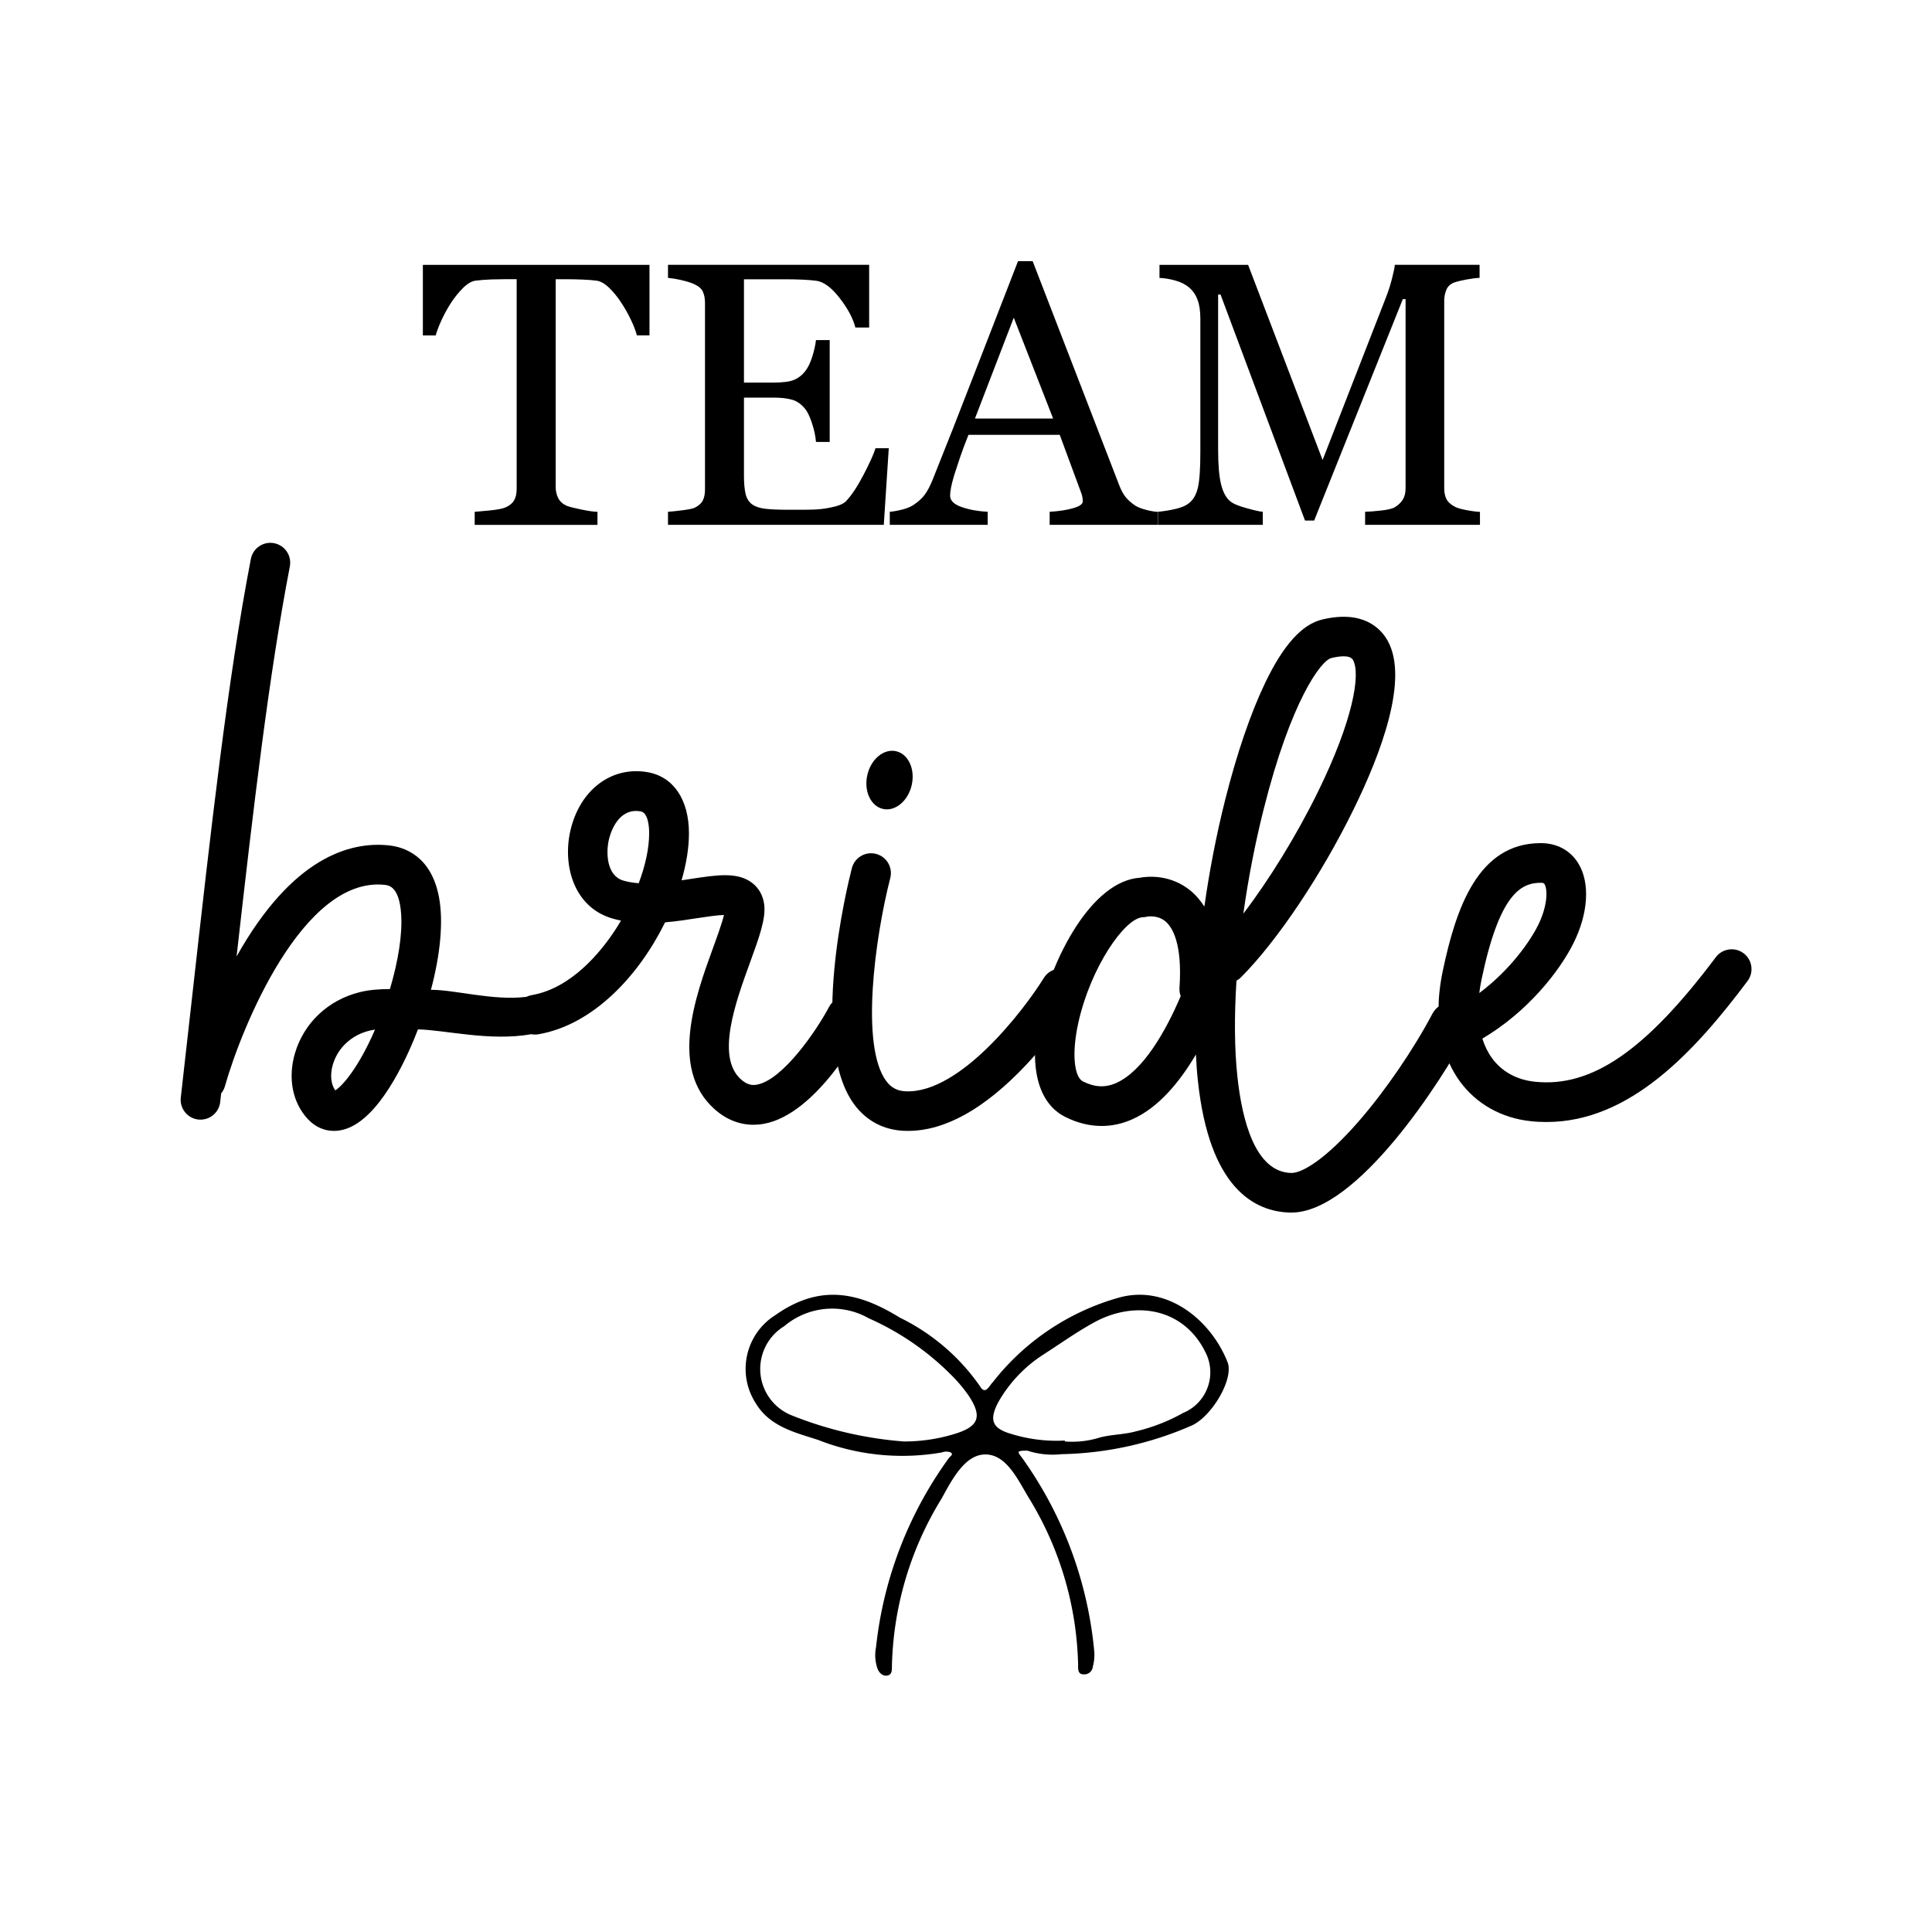 <svg xmlns="http://www.w3.org/2000/svg" viewBox="0 0 400 400" style="enable-background:new 0 0 400 400" xml:space="preserve"><g><path d="M134.47 69.44h-2.61c-.23-.91-.64-1.99-1.24-3.24-.6-1.25-1.26-2.43-2-3.54-.76-1.17-1.59-2.18-2.49-3.06-.9-.87-1.77-1.37-2.6-1.49-.79-.11-1.77-.18-2.96-.23-1.2-.05-2.3-.07-3.31-.07h-2.21v43.05c0 .83.18 1.6.53 2.29.36.69.97 1.24 1.86 1.61.46.18 1.41.42 2.86.72s2.59.47 3.4.49v2.7H98.28v-2.7c.71-.05 1.79-.15 3.24-.3 1.45-.15 2.46-.34 3.02-.57.83-.33 1.45-.81 1.84-1.42s.59-1.45.59-2.48V57.8h-2.21c-.78 0-1.76.02-2.92.05-1.16.04-2.28.12-3.34.25-.83.1-1.7.6-2.6 1.49s-1.73 1.91-2.49 3.06c-.74 1.14-1.41 2.35-2 3.63-.58 1.28-.98 2.33-1.21 3.17h-2.65V54.84h46.92v14.6zM184.01 92.81l-1.03 15.85H138.3v-2.7c.76-.05 1.77-.16 3.03-.32s2.08-.33 2.47-.51c.81-.39 1.37-.88 1.69-1.48s.47-1.38.47-2.31V62.66c0-.84-.14-1.58-.42-2.22-.27-.64-.86-1.17-1.74-1.57-.69-.33-1.6-.62-2.75-.88s-2.07-.4-2.75-.46v-2.7h41.65v12.98h-2.85c-.5-1.93-1.6-3.97-3.28-6.13-1.68-2.16-3.28-3.34-4.8-3.55-.78-.1-1.72-.18-2.81-.23-1.09-.05-2.33-.08-3.72-.08h-8.46v21.39h6.07c1.95 0 3.37-.18 4.27-.55.9-.37 1.69-.98 2.37-1.84.55-.73 1.03-1.71 1.42-2.94.39-1.23.65-2.39.78-3.47h2.84V91.5h-2.84c-.1-1.21-.37-2.5-.82-3.85-.44-1.35-.9-2.33-1.38-2.94-.78-.98-1.67-1.63-2.67-1.93-1-.3-2.32-.46-3.97-.46h-6.07v16.14c0 1.61.12 2.89.34 3.82.23.93.67 1.64 1.32 2.12.66.48 1.56.79 2.7.93 1.14.14 2.75.21 4.86.21h3.3c1.36 0 2.52-.05 3.45-.15.96-.1 1.95-.29 2.98-.55 1.03-.27 1.75-.62 2.18-1.08 1.16-1.21 2.38-3.06 3.66-5.52 1.28-2.47 2.09-4.28 2.45-5.44h2.74zM239.69 108.66h-22.37v-2.7c1.97-.12 3.61-.37 4.91-.76 1.3-.37 1.95-.85 1.95-1.4 0-.23-.02-.51-.08-.83-.05-.33-.13-.62-.23-.87l-4.46-12.07h-18.9c-.71 1.77-1.28 3.31-1.73 4.63-.44 1.31-.84 2.53-1.2 3.64-.33 1.09-.55 1.97-.68 2.65-.13.69-.19 1.24-.19 1.67 0 1.02.79 1.8 2.39 2.36 1.59.55 3.39.88 5.39.98v2.7h-20.27v-2.7c.65-.05 1.48-.19 2.46-.43.99-.24 1.8-.57 2.43-.97 1.01-.68 1.8-1.39 2.35-2.14s1.1-1.78 1.63-3.09c2.71-6.75 5.7-14.34 8.95-22.76 3.27-8.42 6.17-15.92 8.73-22.5h3.03l17.94 46.43c.38.99.81 1.79 1.29 2.39.48.61 1.15 1.2 2.01 1.79.58.35 1.34.65 2.28.89.93.24 1.72.37 2.35.4v2.69zm-21.65-22-8.15-20.89-8.04 20.89h16.19zM306.41 108.66h-23.78v-2.7c.86-.02 1.96-.11 3.31-.26 1.35-.15 2.28-.37 2.79-.65.78-.48 1.36-1.03 1.73-1.65.37-.62.55-1.4.55-2.33V61.93h-.57l-18.36 45.85h-1.89l-17.49-46.8h-.5V93.1c0 3.11.2 5.47.59 7.09.39 1.62.99 2.78 1.8 3.49.55.54 1.7 1.04 3.45 1.52 1.74.48 2.88.74 3.41.76v2.7h-21.73v-2.7c1.14-.1 2.33-.29 3.58-.57 1.25-.28 2.22-.69 2.91-1.25.88-.71 1.49-1.79 1.82-3.26.33-1.47.49-3.92.49-7.36V66c0-1.6-.19-2.9-.57-3.91-.37-1.01-.92-1.83-1.63-2.46-.78-.69-1.74-1.19-2.88-1.52-1.14-.33-2.26-.52-3.38-.57v-2.7h18.35l15.42 40.4L287 61.44c.48-1.24.89-2.53 1.23-3.89.34-1.35.53-2.26.55-2.72h17.55v2.7c-.71.02-1.61.14-2.71.34-1.1.2-1.9.4-2.41.57-.86.3-1.44.81-1.74 1.52-.3.71-.46 1.48-.46 2.31v38.81c0 .89.15 1.63.46 2.24.3.61.88 1.13 1.74 1.59.46.26 1.27.49 2.43.71 1.17.22 2.09.33 2.77.36v2.68zM178.87 212.36c-.99 1.88-10.01 18.42-20.77 20.32-.71.13-1.41.19-2.11.19-2.94 0-5.72-1.12-8.13-3.3-9.3-8.4-3.86-23.35-.26-33.24.82-2.26 1.88-5.16 2.29-6.9-1.45.04-3.76.4-5.57.67-2.05.32-4.29.66-6.62.86-5.4 10.96-14.83 21.22-26.25 23.18-.5.08-.99.07-1.45-.02-8.53 1.52-17.7-.86-23.46-1-1.93 5.03-7.01 16.71-13.65 20.07-1.25.63-2.53.95-3.76.95-1.99 0-3.87-.82-5.37-2.42-3.2-3.4-4.2-8.49-2.7-13.63 1.85-6.3 6.86-11.04 13.41-12.67 1.95-.49 4.05-.64 6.26-.65 1.75-5.85 2.61-11.44 2.32-15.57-.4-5.68-2.58-5.91-3.4-6-16.92-1.8-29.62 29.48-33.08 41.68-.16.57-.43 1.07-.78 1.49-.07.6-.14 1.2-.2 1.8-.24 2.09-2.01 3.64-4.07 3.64-.16 0-.32-.01-.47-.02-2.25-.26-3.87-2.29-3.62-4.55.79-6.95 1.55-13.74 2.29-20.35 3.99-35.61 7.43-66.35 12.22-91.18.43-2.22 2.59-3.68 4.81-3.25 2.23.43 3.68 2.58 3.26 4.81-4.29 22.22-7.5 49.46-11.03 80.76 11.51-20.54 23.5-23.86 31.55-23 3.2.34 8.8 2.2 10.38 10.84.9 4.94.27 11.73-1.69 19.06 5.07-.01 12.87 2.3 19.75 1.46.34-.17.72-.29 1.11-.36 8.2-1.41 14.27-8.92 17.15-13.28.47-.7.92-1.42 1.34-2.15-.58-.12-1.16-.26-1.72-.42-7.96-2.27-10.43-10.87-8.76-18.19 1.93-8.43 8.49-13.42 15.97-12.12 5.37.93 8.58 5.67 8.58 12.69 0 2.94-.53 6.26-1.53 9.7.67-.1 1.34-.2 1.98-.3 5.35-.82 9.58-1.47 12.6.81 1.42 1.07 2.29 2.63 2.53 4.5.36 2.93-1 6.67-2.88 11.85-3.02 8.29-7.16 19.64-1.96 24.33 1.39 1.25 2.46 1.27 3.31 1.12 5.38-.96 12.39-11.24 14.94-16.07 1.06-2.01 3.54-2.77 5.55-1.72 1.98 1.09 2.75 3.57 1.69 5.58zm-101.23.82c-.43.05-.83.13-1.2.22-3.69.92-6.51 3.55-7.53 7.02-.61 2.07-.41 4.06.5 5.33 1.47-.9 4.78-4.62 8.23-12.57zm56.76-40.6c.01-1.29-.17-4.32-1.76-4.59-.33-.06-.65-.09-.95-.09-4.05 0-5.39 4.9-5.63 5.95-.66 2.87-.4 7.5 3.01 8.47 1 .29 2.07.46 3.17.54 1.39-3.7 2.16-7.3 2.16-10.28z"/><path d="M223.09 206.78c-.17.28-4.33 6.97-10.6 13.64-8.57 9.11-16.81 13.72-24.5 13.72-.31 0-.61-.01-.91-.02-4.2-.2-7.73-2.09-10.22-5.46-9.42-12.77-1.43-45.27-.49-48.92.57-2.2 2.81-3.52 5-2.95 2.19.56 3.52 2.8 2.95 5-3.17 12.38-6.22 34.74-.85 42.01 1.03 1.39 2.26 2.05 4 2.14 11.25.55 24.49-16.76 28.64-23.46 1.2-1.93 3.72-2.52 5.65-1.33 1.93 1.17 2.52 3.7 1.33 5.63zm-40.28-39.3c-2.54-.57-3.99-3.72-3.24-7.01.74-3.3 3.41-5.51 5.95-4.94s3.99 3.71 3.24 7.01-3.41 5.51-5.95 4.94z"/><path d="M303.84 213.65c-5.14 9.75-22.78 37.4-36.48 37.4h-.25c-7.41-.18-16.74-5.07-19.1-27.3-.19-1.73-.32-3.55-.41-5.43-3.37 5.72-7.76 11.02-13.18 13.42-2.06.92-4.2 1.38-6.34 1.38-2.54 0-5.1-.64-7.6-1.91-5.69-2.89-7.58-10.68-5.19-21.36 2.54-11.36 10.63-27.43 20.73-28.13 1.57-.29 6.35-.76 10.56 2.76 1.07.9 1.98 1.98 2.77 3.22 1.04-7.35 2.48-14.85 4.31-22.11 2.42-9.61 5.29-18.01 8.31-24.28 3.74-7.77 7.59-12.04 11.76-13.04 8.51-2.05 12.16 1.86 13.56 4.37 4.45 7.93-1.37 23.37-7.04 34.92-6.69 13.65-15.85 27.3-23.32 34.78-.28.29-.6.52-.93.7-.47 7.31-.43 14.1.19 19.85.96 9 3.66 19.78 11.14 19.96h.06c2.22 0 7.01-2.78 13.86-10.63 5.51-6.31 11.38-14.89 15.34-22.38 1.06-2.01 3.54-2.78 5.54-1.72 1.99 1.04 2.76 3.52 1.71 5.53zm-59.39-7.42c-.2-.53-.29-1.11-.25-1.71.64-9.31-1.55-12.62-2.91-13.76-1.05-.88-2.26-1.04-3.03-1.04-.45 0-.74.05-.75.06-.28.07-.58.11-.87.12-3.77.11-10.81 10.37-13.36 21.74-1.55 6.95-.72 11.42.9 12.24 2.45 1.24 4.63 1.35 6.9.35 5.57-2.47 10.25-10.67 13.37-18zm12.97-17.07c5.35-7.01 11.03-16.22 15.45-25.23 7.27-14.82 8.88-24.38 7.25-27.29-.32-.57-1.06-.76-1.94-.76-.81 0-1.72.16-2.54.36-2.14.51-8.38 8.85-14.02 31.34-1.79 7.1-3.2 14.43-4.2 21.58z"/><path d="M320.19 232.3c-1.07 0-2.16-.05-3.26-.17-6.06-.64-11.27-3.57-14.68-8.24-2.95-4.06-5.96-11.32-3.54-22.86 2.75-13.09 7.32-26.47 20.29-26.47 3.34 0 6.09 1.48 7.76 4.17 2.48 4.02 2.1 10.36-1 16.57-2.89 5.79-9.48 14.2-18.85 19.73.47 1.51 1.13 2.86 1.98 4.03 2.04 2.81 5.12 4.5 8.89 4.9 11.78 1.24 22.97-6.47 37.46-25.78 1.36-1.81 3.93-2.18 5.75-.82 1.81 1.36 2.18 3.93.82 5.75-10.92 14.56-24.33 29.19-41.62 29.19zM319 182.77c-4.18 0-8.57 2.42-12.25 19.95-.2.98-.37 1.94-.48 2.88 6.35-4.74 10.5-10.69 12.14-13.98 2.05-4.11 2.03-7.49 1.36-8.58-.09-.14-.17-.27-.77-.27z"/><path d="M219.79 301.07c-2.39.26-4.81.02-7.09-.73-.54 0-1.55 0-1.77.22-.22.22.5 1 .82 1.46 8.4 11.8 13.51 25.61 14.82 40.05.05 1-.05 2.02-.31 2.99-.1.95-.92 1.66-1.87 1.6-1.27 0-1.18-1.09-1.18-2-.28-12.32-3.86-24.35-10.37-34.81-2.18-3.68-4.54-8.68-8.77-8.72-4.23-.05-6.91 5.09-9.09 9.08-6.5 10.49-10.06 22.53-10.32 34.86 0 .78 0 1.63-.91 1.83-.91.18-1.68-.46-2.05-1.37-.52-1.45-.63-3.03-.32-4.55 1.52-14.13 6.73-27.63 15.09-39.13.27-.36 1-.72.36-1.14-.59-.23-1.24-.23-1.82 0-8.62 1.5-17.49.61-25.63-2.59-4.55-1.5-10-2.67-12.96-7.67-3.89-6.13-2.07-14.25 4.05-18.13.03-.02.05-.04.08-.05 9.46-6.68 17.5-4.55 25.77.54 6.62 3.23 12.32 8.1 16.54 14.14 1.14 1.99 1.91 0 2.68-.77 6.57-8.41 15.65-14.53 25.91-17.46 10.09-2.95 19.28 4.55 22.73 13.37 1.27 3.54-3.36 11.22-7.45 13.05a70.384 70.384 0 0 1-26.94 5.93zm-32.69-2.63c3.56.01 7.1-.51 10.5-1.55 5.14-1.55 5.86-3.64 2.81-8.14-.81-1.13-1.69-2.21-2.63-3.22-5.09-5.33-11.17-9.61-17.91-12.59-5.6-3.18-12.58-2.53-17.5 1.63-4.88 2.98-6.44 9.35-3.46 14.24 1.2 1.97 3.02 3.48 5.19 4.3 7.36 2.93 15.12 4.72 23 5.33zm33.37 0c2.45.19 4.92-.09 7.27-.83 2.4-.63 5.04-.59 7.45-1.27 3.42-.81 6.7-2.09 9.77-3.81 4.65-1.92 6.84-7.24 4.93-11.88-.11-.28-.24-.54-.38-.81-4.55-9.09-14.64-10.68-23.09-5.99-3.69 2.03-7.18 4.54-10.59 6.72-3.75 2.45-6.87 5.75-9.09 9.64-2.05 3.81-1.32 5.54 2.67 6.68 3.58 1.1 7.31 1.56 11.05 1.36v.19z"/></g></svg>